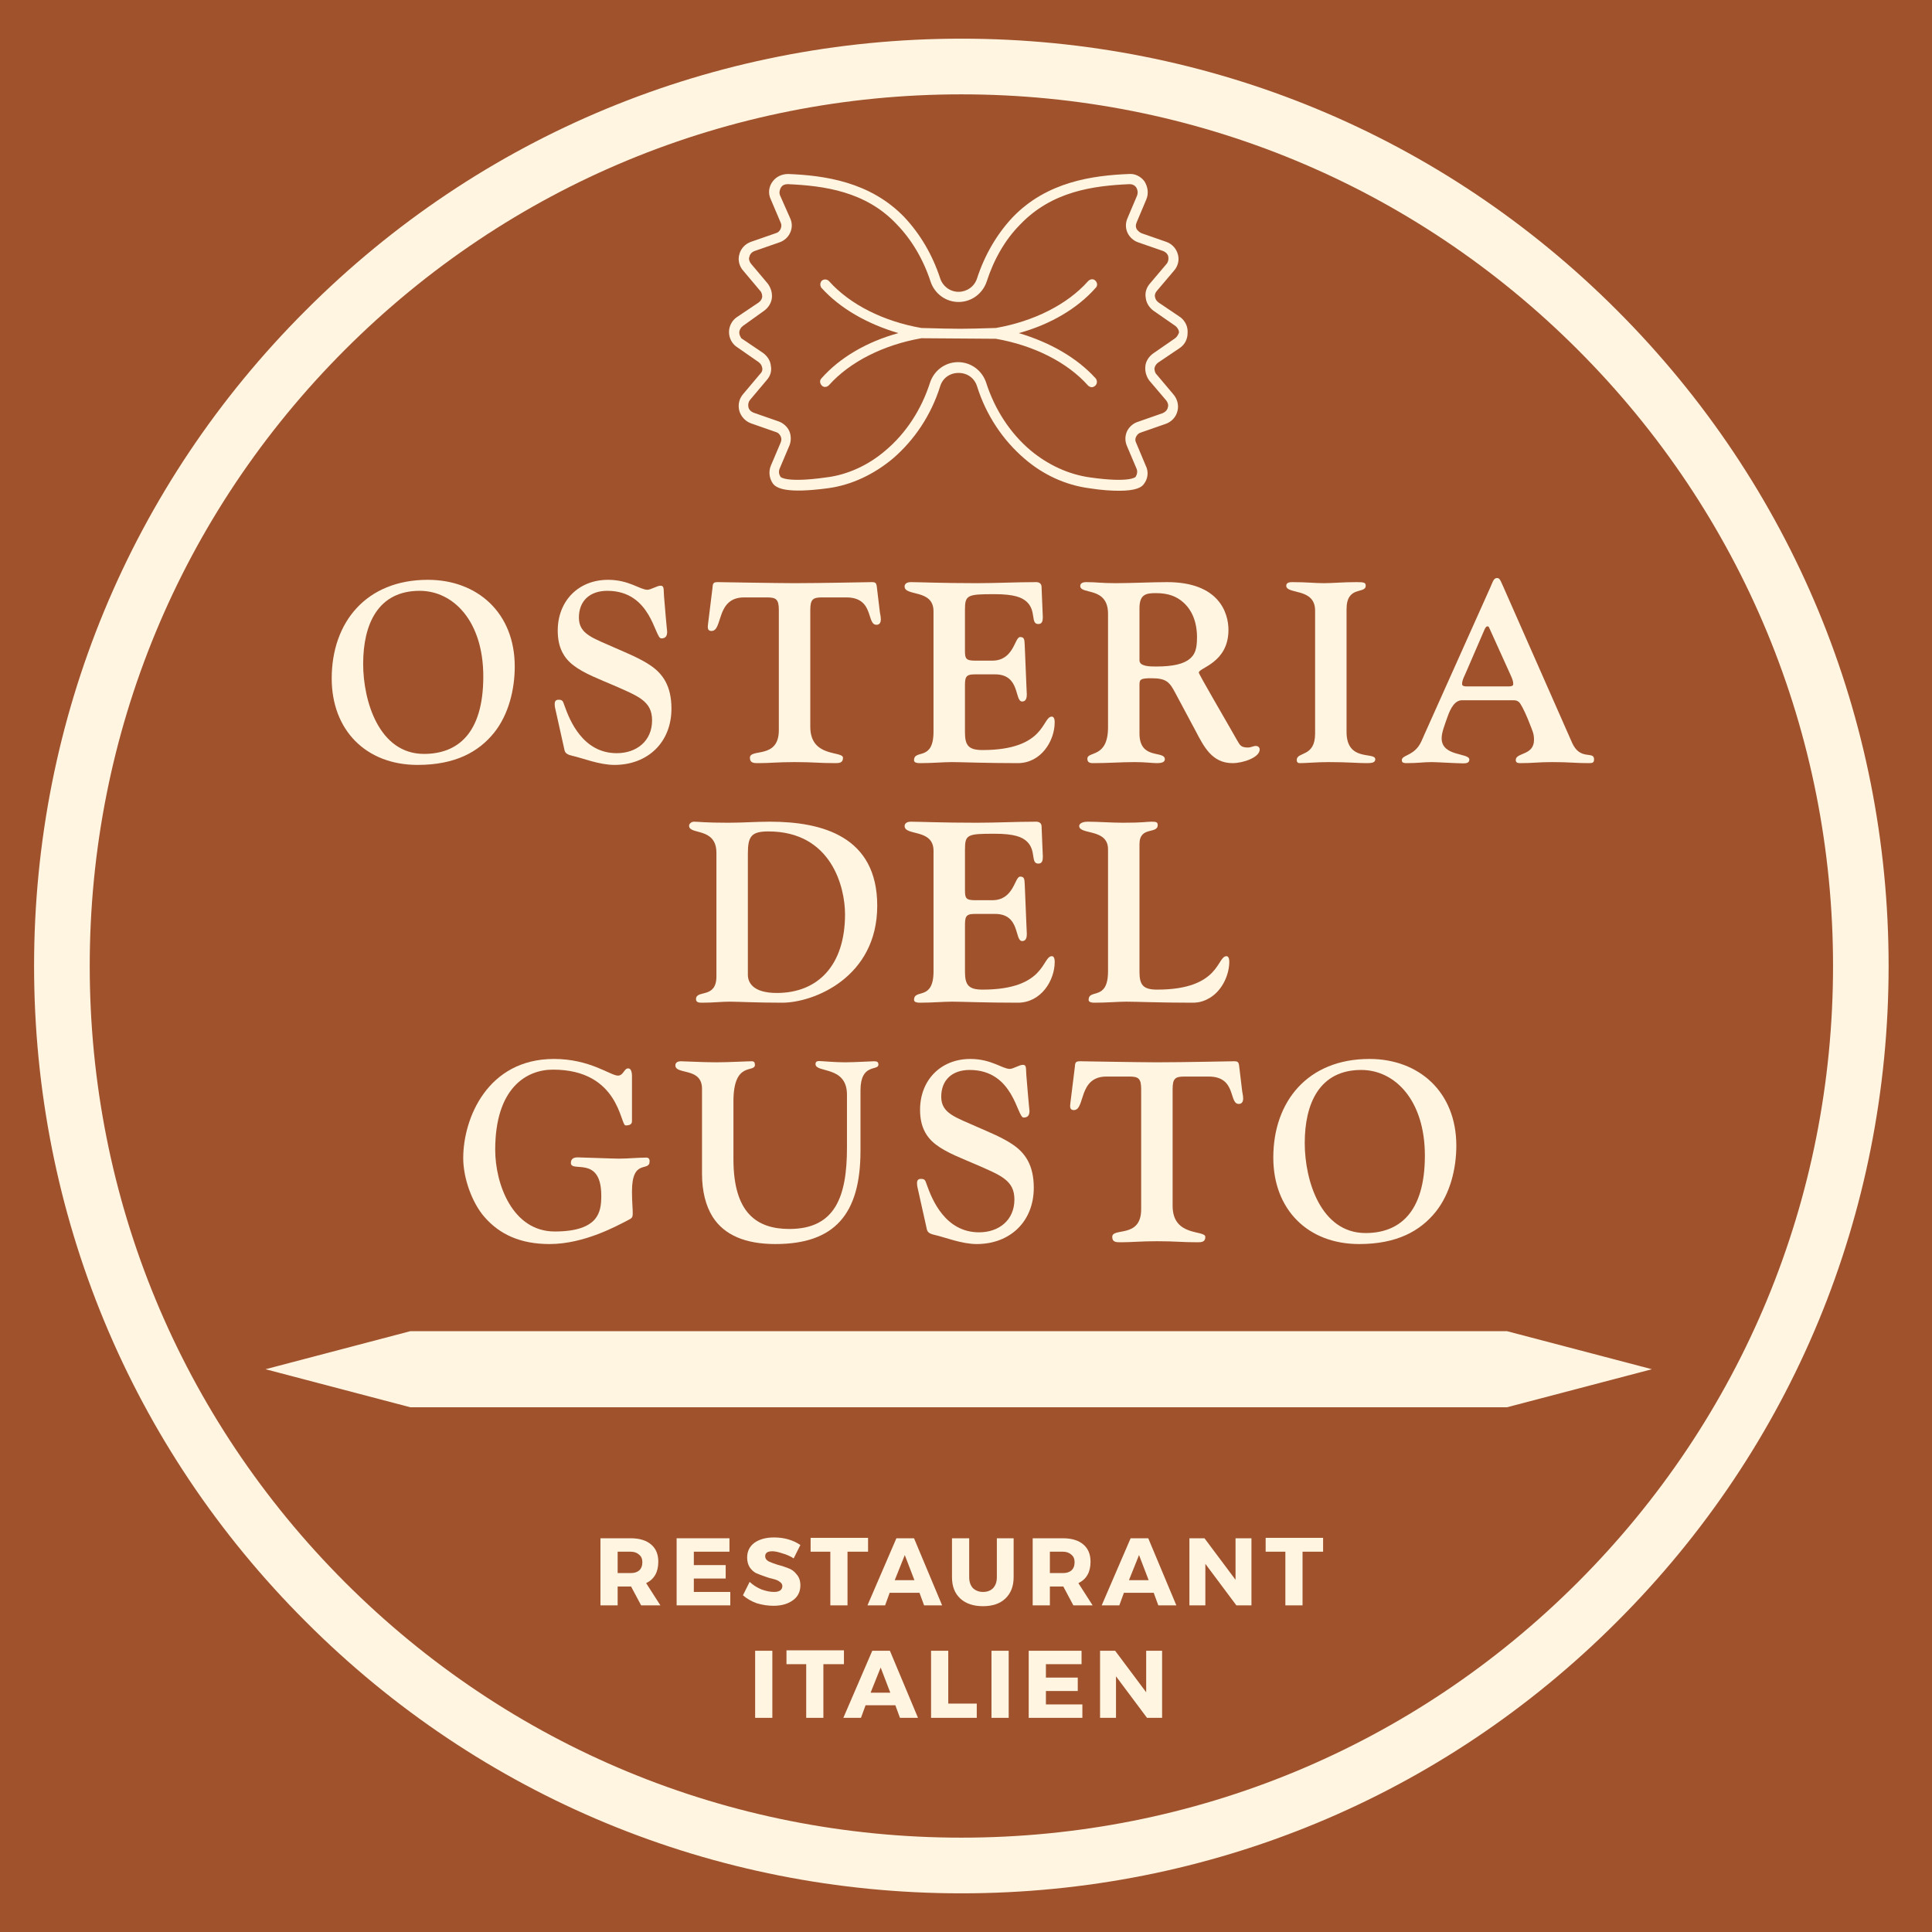 <svg version="1.2" preserveAspectRatio="xMidYMid meet" height="96" viewBox="0 0 72 72" zoomAndPan="magnify" width="96" xmlns:xlink="http://www.w3.org/1999/xlink" xmlns="http://www.w3.org/2000/svg"><defs><clipPath id="ded6a0f069"><path d="M 1.27 1.441 L 70.383 1.441 L 70.383 70.559 L 1.27 70.559 Z M 1.27 1.441"></path></clipPath><clipPath id="76526a84bf"><path d="M 35.828 70.559 C 26.602 70.559 17.914 66.965 11.395 60.434 C 4.863 53.914 1.27 45.227 1.27 36 C 1.27 26.773 4.863 18.086 11.395 11.566 C 17.914 5.035 26.602 1.441 35.828 1.441 C 45.055 1.441 53.742 5.035 60.262 11.566 C 66.793 18.102 70.383 26.773 70.383 36 C 70.383 45.227 66.793 53.914 60.262 60.434 C 53.742 66.965 45.055 70.559 35.828 70.559 Z M 35.828 3.516 C 27.152 3.516 18.992 6.898 12.859 13.031 C 6.727 19.164 3.344 27.328 3.344 36 C 3.344 44.672 6.727 52.836 12.859 58.969 C 18.992 65.102 27.152 68.484 35.828 68.484 C 44.5 68.484 52.664 65.102 58.797 58.969 C 64.93 52.836 68.312 44.672 68.312 36 C 68.312 27.328 64.93 19.164 58.797 13.031 C 52.664 6.898 44.5 3.516 35.828 3.516 Z M 35.828 3.516"></path></clipPath><clipPath id="545f0aee6c"><path d="M 9.895 49.609 L 61.57 49.609 L 61.57 52.445 L 9.895 52.445 Z M 9.895 49.609"></path></clipPath><clipPath id="d539ca7b9e"><path d="M 56.16 49.609 L 15.293 49.609 L 9.895 51.027 L 15.293 52.445 L 56.16 52.445 L 61.562 51.027 Z M 56.16 49.609"></path></clipPath><clipPath id="003909cd1d"><path d="M 27.168 6.445 L 44.418 6.445 L 44.418 18.445 L 27.168 18.445 Z M 27.168 6.445"></path></clipPath></defs><g id="ad3fcca9db"><rect style="fill:#ffffff;fill-opacity:1;stroke:none;" height="72" y="0" width="72" x="0"></rect><rect style="fill:#a0522d;fill-opacity:1;stroke:none;" height="72" y="0" width="72" x="0"></rect><g clip-path="url(#ded6a0f069)" clip-rule="nonzero"><g clip-path="url(#76526a84bf)" clip-rule="nonzero"><path d="M 1.27 1.441 L 70.383 1.441 L 70.383 70.559 L 1.27 70.559 Z M 1.27 1.441" style="stroke:none;fill-rule:nonzero;fill:#fff5e1;fill-opacity:1;"></path></g></g><g style="fill:#fff5e1;fill-opacity:1;"><g transform="translate(8.808, 28.401)"><path d="" style="stroke:none"></path></g></g><g style="fill:#fff5e1;fill-opacity:1;"><g transform="translate(12.124, 28.401)"><path d="M 0.238 -3.117 C 0.238 -1.191 1.516 0.105 3.438 0.105 C 4.848 0.105 5.715 -0.383 6.289 -1.094 C 6.832 -1.773 7.059 -2.707 7.059 -3.562 C 7.059 -5.562 5.668 -6.793 3.82 -6.793 C 1.523 -6.793 0.238 -5.211 0.238 -3.117 Z M 3.516 -6.383 C 4.773 -6.383 5.887 -5.25 5.887 -3.191 C 5.887 -1.047 4.914 -0.305 3.676 -0.305 C 2 -0.305 1.41 -2.277 1.41 -3.66 C 1.41 -5.137 1.961 -6.383 3.516 -6.383 Z M 3.516 -6.383" style="stroke:none"></path></g></g><g style="fill:#fff5e1;fill-opacity:1;"><g transform="translate(20.203, 28.401)"><path d="M 0.582 -4.898 C 0.582 -4.27 0.809 -3.879 1.172 -3.602 C 1.57 -3.297 2.145 -3.086 2.668 -2.859 C 3.582 -2.457 4.098 -2.277 4.098 -1.555 C 4.098 -0.781 3.516 -0.332 2.781 -0.332 C 1.516 -0.332 1.027 -1.562 0.84 -2.086 C 0.781 -2.23 0.789 -2.324 0.621 -2.324 C 0.504 -2.324 0.469 -2.266 0.469 -2.164 C 0.469 -2.086 0.484 -2 0.516 -1.875 L 0.809 -0.562 C 0.848 -0.41 0.82 -0.305 1.113 -0.238 C 1.504 -0.152 2.125 0.105 2.695 0.105 C 3.934 0.105 4.82 -0.734 4.82 -1.992 C 4.82 -2.848 4.488 -3.297 4.039 -3.602 C 3.648 -3.867 3.184 -4.051 2.734 -4.25 C 1.906 -4.621 1.371 -4.762 1.371 -5.383 C 1.371 -6.004 1.773 -6.383 2.43 -6.383 C 4.078 -6.383 4.191 -4.609 4.441 -4.609 C 4.609 -4.609 4.66 -4.707 4.66 -4.859 C 4.66 -4.887 4.648 -4.898 4.543 -6.184 C 4.523 -6.461 4.555 -6.574 4.41 -6.574 C 4.289 -6.574 4.051 -6.422 3.926 -6.422 C 3.648 -6.422 3.238 -6.793 2.457 -6.793 C 1.352 -6.793 0.582 -6.004 0.582 -4.898 Z M 0.582 -4.898" style="stroke:none"></path></g></g><g style="fill:#fff5e1;fill-opacity:1;"><g transform="translate(26.166, 28.401)"><path d="M 0.383 -6.461 L 0.23 -5.223 C 0.23 -5.203 0.211 -5.105 0.211 -5.039 C 0.211 -4.945 0.246 -4.887 0.352 -4.887 C 0.781 -4.887 0.504 -6.137 1.562 -6.137 L 2.418 -6.137 C 2.754 -6.137 2.859 -6.07 2.859 -5.668 L 2.859 -1.191 C 2.859 -0.094 1.781 -0.523 1.781 -0.16 C 1.781 0.039 1.934 0.039 2.098 0.039 C 2.535 0.039 2.801 0 3.449 0 C 4.184 0 4.324 0.039 4.973 0.039 C 5.125 0.039 5.25 0.02 5.25 -0.16 C 5.25 -0.43 4.031 -0.152 4.031 -1.316 L 4.031 -5.668 C 4.031 -6.07 4.133 -6.137 4.469 -6.137 L 5.375 -6.137 C 6.422 -6.137 6.117 -5.117 6.496 -5.117 C 6.602 -5.117 6.66 -5.184 6.66 -5.324 C 6.66 -5.441 6.621 -5.574 6.621 -5.613 L 6.516 -6.488 C 6.496 -6.68 6.469 -6.707 6.316 -6.707 C 6.223 -6.707 4.422 -6.668 3.449 -6.668 C 2.781 -6.668 0.656 -6.707 0.59 -6.707 C 0.41 -6.707 0.398 -6.668 0.383 -6.461 Z M 0.383 -6.461" style="stroke:none"></path></g></g><g style="fill:#fff5e1;fill-opacity:1;"><g transform="translate(33.711, 28.401)"><path d="M 0 -6.547 C 0 -6.164 1.078 -6.461 1.078 -5.621 L 1.078 -1.133 C 1.078 -0.008 0.352 -0.496 0.352 -0.066 C 0.352 0.027 0.484 0.039 0.562 0.039 C 1.039 0.039 1.449 0 1.762 0 C 2.133 0 2.992 0.039 4.219 0.039 C 5.086 0.039 5.594 -0.789 5.594 -1.484 C 5.594 -1.656 5.535 -1.695 5.488 -1.695 C 5.117 -1.695 5.27 -0.449 2.906 -0.449 C 2.383 -0.449 2.25 -0.621 2.25 -1.113 L 2.25 -2.793 C 2.25 -3.145 2.258 -3.27 2.609 -3.27 L 3.371 -3.27 C 4.324 -3.27 4.086 -2.258 4.383 -2.258 C 4.535 -2.258 4.555 -2.41 4.555 -2.523 C 4.555 -2.609 4.543 -2.656 4.477 -4.371 C 4.469 -4.594 4.449 -4.66 4.305 -4.66 C 4.098 -4.66 4.078 -3.781 3.27 -3.781 L 2.621 -3.781 C 2.285 -3.781 2.25 -3.859 2.25 -4.152 L 2.25 -5.668 C 2.25 -6.23 2.336 -6.258 3.355 -6.258 C 4.086 -6.258 4.383 -6.137 4.562 -5.965 C 4.914 -5.629 4.688 -5.145 4.984 -5.145 C 5.125 -5.145 5.152 -5.258 5.152 -5.402 C 5.152 -5.461 5.117 -6.145 5.105 -6.527 C 5.105 -6.648 5.02 -6.707 4.906 -6.707 C 4.145 -6.707 3.449 -6.668 2.688 -6.668 C 1.383 -6.668 0.551 -6.707 0.23 -6.707 C 0.02 -6.707 0 -6.582 0 -6.547 Z M 0 -6.547" style="stroke:none"></path></g></g><g style="fill:#fff5e1;fill-opacity:1;"><g transform="translate(40.199, 28.401)"><path d="M 0.059 -6.562 C 0.059 -6.23 1.094 -6.555 1.094 -5.527 L 1.094 -1.297 C 1.094 -0.133 0.324 -0.418 0.324 -0.125 C 0.324 -0.008 0.391 0.039 0.523 0.039 C 1.125 0.039 1.57 0 2.086 0 C 2.504 0 2.734 0.039 2.914 0.039 C 3.098 0.039 3.211 0 3.211 -0.105 C 3.211 -0.449 2.266 -0.066 2.266 -1.066 L 2.266 -2.887 C 2.266 -3.086 2.316 -3.125 2.715 -3.125 C 3.27 -3.125 3.391 -2.98 3.609 -2.562 L 4.363 -1.152 C 4.668 -0.57 4.973 0.039 5.734 0.039 C 6.125 0.039 6.746 -0.172 6.746 -0.469 C 6.746 -0.543 6.688 -0.602 6.602 -0.602 C 6.508 -0.602 6.422 -0.543 6.309 -0.543 C 6.051 -0.543 6.012 -0.629 5.918 -0.789 C 5.535 -1.469 4.477 -3.27 4.477 -3.336 C 4.477 -3.516 5.582 -3.695 5.582 -4.926 C 5.582 -5.562 5.23 -6.707 3.297 -6.707 C 2.715 -6.707 1.992 -6.668 1.383 -6.668 C 0.781 -6.668 0.703 -6.707 0.285 -6.707 C 0.113 -6.707 0.059 -6.641 0.059 -6.562 Z M 2.266 -5.734 C 2.266 -6.258 2.516 -6.297 2.879 -6.297 C 3.324 -6.297 3.641 -6.184 3.898 -5.953 C 4.219 -5.668 4.41 -5.23 4.41 -4.648 C 4.41 -4.191 4.324 -4.012 4.152 -3.859 C 3.926 -3.66 3.523 -3.562 2.887 -3.562 C 2.656 -3.562 2.266 -3.562 2.266 -3.793 Z M 2.266 -5.734" style="stroke:none"></path></g></g><g style="fill:#fff5e1;fill-opacity:1;"><g transform="translate(47.744, 28.401)"><path d="M 0.191 -6.574 C 0.191 -6.238 1.266 -6.508 1.266 -5.648 L 1.266 -1.059 C 1.266 -0.172 0.582 -0.398 0.582 -0.078 C 0.582 0 0.621 0.039 0.695 0.039 C 0.934 0.039 1.332 0 1.773 0 C 2.488 0 2.848 0.039 3.191 0.039 C 3.383 0.039 3.508 0.02 3.508 -0.105 C 3.508 -0.398 2.438 0.008 2.438 -1.125 L 2.438 -5.695 C 2.438 -6.594 3.152 -6.25 3.152 -6.574 C 3.152 -6.688 3.098 -6.707 2.809 -6.707 C 2.285 -6.707 1.934 -6.668 1.59 -6.668 C 1.238 -6.668 0.961 -6.707 0.418 -6.707 C 0.332 -6.707 0.191 -6.699 0.191 -6.574 Z M 0.191 -6.574" style="stroke:none"></path></g></g><g style="fill:#fff5e1;fill-opacity:1;"><g transform="translate(52.117, 28.401)"><path d="M 0.98 -1.059 C 0.887 -0.848 0.828 -0.695 0.742 -0.582 C 0.469 -0.219 0.125 -0.258 0.125 -0.066 C 0.125 -0.008 0.152 0.039 0.297 0.039 C 0.754 0.039 0.914 0 1.246 0 C 1.41 0 2.191 0.047 2.402 0.047 C 2.516 0.047 2.641 0.039 2.641 -0.094 C 2.641 -0.352 1.609 -0.199 1.609 -0.887 C 1.609 -1.105 1.715 -1.363 1.828 -1.688 C 1.945 -2.02 2.105 -2.305 2.371 -2.305 L 4.289 -2.305 C 4.383 -2.305 4.477 -2.277 4.543 -2.172 C 4.648 -2.012 4.793 -1.688 4.906 -1.391 C 4.992 -1.164 5.051 -1.066 5.051 -0.828 C 5.051 -0.238 4.371 -0.363 4.371 -0.078 C 4.371 0.027 4.449 0.039 4.543 0.039 C 5.012 0.039 5.211 0 5.734 0 C 6.402 0 6.562 0.039 7.09 0.039 C 7.23 0.039 7.289 0.027 7.289 -0.105 C 7.289 -0.43 6.773 -0.039 6.469 -0.723 L 3.898 -6.555 C 3.781 -6.82 3.762 -6.859 3.668 -6.859 C 3.543 -6.859 3.508 -6.699 3.43 -6.527 Z M 3.172 -4.859 C 3.219 -4.973 3.258 -5.059 3.316 -5.059 C 3.363 -5.059 3.371 -5.031 3.391 -4.984 L 4.172 -3.258 C 4.25 -3.086 4.277 -3.012 4.277 -2.906 C 4.277 -2.879 4.27 -2.82 4.105 -2.82 L 2.543 -2.82 C 2.371 -2.82 2.371 -2.887 2.371 -2.906 C 2.371 -3.031 2.418 -3.125 2.488 -3.277 Z M 3.172 -4.859" style="stroke:none"></path></g></g><g style="fill:#fff5e1;fill-opacity:1;"><g transform="translate(60.198, 28.401)"><path d="" style="stroke:none"></path></g></g><g style="fill:#fff5e1;fill-opacity:1;"><g transform="translate(22.317, 37.329)"><path d="" style="stroke:none"></path></g></g><g style="fill:#fff5e1;fill-opacity:1;"><g transform="translate(25.633, 37.329)"><path d="M 0.047 -6.555 C 0.047 -6.203 1.066 -6.516 1.066 -5.543 L 1.066 -0.941 C 1.066 -0.094 0.305 -0.457 0.305 -0.094 C 0.305 0.027 0.41 0.039 0.523 0.039 C 0.98 0.039 1.238 0 1.562 0 C 1.859 0 2.562 0.039 3.516 0.039 C 4.695 0.039 7.059 -0.906 7.059 -3.574 C 7.059 -6.156 5.012 -6.707 3.059 -6.707 C 2.535 -6.707 2.059 -6.668 1.504 -6.668 C 0.621 -6.668 0.398 -6.707 0.23 -6.707 C 0.145 -6.707 0.047 -6.641 0.047 -6.555 Z M 2.238 -5.516 C 2.238 -6.156 2.363 -6.344 3 -6.344 C 5.363 -6.344 5.859 -4.25 5.859 -3.258 C 5.859 -1.344 4.84 -0.324 3.316 -0.324 C 2.383 -0.324 2.238 -0.754 2.238 -1 Z M 2.238 -5.516" style="stroke:none"></path></g></g><g style="fill:#fff5e1;fill-opacity:1;"><g transform="translate(33.712, 37.329)"><path d="M 0 -6.547 C 0 -6.164 1.078 -6.461 1.078 -5.621 L 1.078 -1.133 C 1.078 -0.008 0.352 -0.496 0.352 -0.066 C 0.352 0.027 0.484 0.039 0.562 0.039 C 1.039 0.039 1.449 0 1.762 0 C 2.133 0 2.992 0.039 4.219 0.039 C 5.086 0.039 5.594 -0.789 5.594 -1.484 C 5.594 -1.656 5.535 -1.695 5.488 -1.695 C 5.117 -1.695 5.27 -0.449 2.906 -0.449 C 2.383 -0.449 2.25 -0.621 2.25 -1.113 L 2.25 -2.793 C 2.25 -3.145 2.258 -3.27 2.609 -3.27 L 3.371 -3.27 C 4.324 -3.27 4.086 -2.258 4.383 -2.258 C 4.535 -2.258 4.555 -2.41 4.555 -2.523 C 4.555 -2.609 4.543 -2.656 4.477 -4.371 C 4.469 -4.594 4.449 -4.66 4.305 -4.66 C 4.098 -4.66 4.078 -3.781 3.27 -3.781 L 2.621 -3.781 C 2.285 -3.781 2.25 -3.859 2.25 -4.152 L 2.25 -5.668 C 2.25 -6.23 2.336 -6.258 3.355 -6.258 C 4.086 -6.258 4.383 -6.137 4.562 -5.965 C 4.914 -5.629 4.688 -5.145 4.984 -5.145 C 5.125 -5.145 5.152 -5.258 5.152 -5.402 C 5.152 -5.461 5.117 -6.145 5.105 -6.527 C 5.105 -6.648 5.02 -6.707 4.906 -6.707 C 4.145 -6.707 3.449 -6.668 2.688 -6.668 C 1.383 -6.668 0.551 -6.707 0.23 -6.707 C 0.02 -6.707 0 -6.582 0 -6.547 Z M 0 -6.547" style="stroke:none"></path></g></g><g style="fill:#fff5e1;fill-opacity:1;"><g transform="translate(40.199, 37.329)"><path d="M 0.02 -6.547 C 0.02 -6.211 1.094 -6.461 1.094 -5.68 L 1.094 -1.133 C 1.094 -0.008 0.371 -0.496 0.371 -0.066 C 0.371 0.027 0.504 0.039 0.582 0.039 C 1.059 0.039 1.469 0 1.781 0 C 2.152 0 3.012 0.039 4.238 0.039 C 4.535 0.039 4.715 -0.039 4.906 -0.152 C 5.402 -0.469 5.613 -1.066 5.613 -1.484 C 5.613 -1.656 5.555 -1.695 5.508 -1.695 C 5.145 -1.695 5.277 -0.449 2.926 -0.449 C 2.402 -0.449 2.266 -0.621 2.266 -1.113 L 2.266 -5.867 C 2.266 -6.555 2.945 -6.23 2.945 -6.582 C 2.945 -6.688 2.895 -6.707 2.715 -6.707 C 2.516 -6.707 2.43 -6.668 1.648 -6.668 C 1.238 -6.668 0.703 -6.707 0.344 -6.707 C 0.078 -6.707 0.02 -6.602 0.02 -6.547 Z M 0.02 -6.547" style="stroke:none"></path></g></g><g style="fill:#fff5e1;fill-opacity:1;"><g transform="translate(46.689, 37.329)"><path d="" style="stroke:none"></path></g></g><g style="fill:#fff5e1;fill-opacity:1;"><g transform="translate(17.025, 46.257)"><path d="M 0.238 -3.098 C 0.238 -2.344 0.57 -1.43 1.027 -0.906 C 1.59 -0.258 2.363 0.105 3.457 0.105 C 4.762 0.105 5.992 -0.59 6.336 -0.762 C 6.535 -0.867 6.555 -0.867 6.555 -1.066 C 6.555 -1.23 6.527 -1.477 6.527 -1.859 C 6.527 -3.105 7.184 -2.562 7.184 -2.98 C 7.184 -3.078 7.137 -3.117 7.059 -3.117 C 6.754 -3.117 6.395 -3.078 6.039 -3.078 C 5.832 -3.078 4.602 -3.125 4.508 -3.125 C 4.371 -3.125 4.25 -3.086 4.25 -2.914 C 4.258 -2.543 5.383 -3.211 5.383 -1.695 C 5.383 -1.344 5.344 -1.059 5.145 -0.82 C 4.914 -0.551 4.469 -0.363 3.648 -0.363 C 2.078 -0.363 1.43 -2.125 1.43 -3.41 C 1.43 -5.707 2.59 -6.395 3.582 -6.395 C 6.059 -6.395 6.086 -4.316 6.289 -4.316 C 6.441 -4.316 6.527 -4.355 6.527 -4.477 L 6.527 -6.137 C 6.527 -6.363 6.469 -6.441 6.383 -6.441 C 6.23 -6.441 6.211 -6.172 6.004 -6.172 C 5.727 -6.172 4.965 -6.793 3.621 -6.793 C 1.145 -6.793 0.238 -4.582 0.238 -3.098 Z M 0.238 -3.098" style="stroke:none"></path></g></g><g style="fill:#fff5e1;fill-opacity:1;"><g transform="translate(25.103, 46.257)"><path d="M 5.289 -6.602 C 5.289 -6.258 6.461 -6.555 6.461 -5.461 L 6.461 -3.488 C 6.461 -1.676 6.031 -0.457 4.316 -0.457 C 3.105 -0.457 2.23 -1.047 2.23 -3.059 L 2.23 -5.211 C 2.23 -6.734 3.031 -6.258 3.031 -6.574 C 3.031 -6.668 2.992 -6.707 2.914 -6.707 C 2.742 -6.707 2.059 -6.668 1.582 -6.668 C 1.105 -6.668 0.398 -6.707 0.266 -6.707 C 0.172 -6.707 0.066 -6.668 0.066 -6.555 C 0.066 -6.191 1.059 -6.496 1.059 -5.68 L 1.059 -2.523 C 1.059 -1.859 1.199 -1.316 1.457 -0.906 C 1.887 -0.23 2.676 0.105 3.793 0.105 C 6.004 0.105 6.965 -1.012 6.965 -3.371 L 6.965 -5.621 C 6.965 -6.648 7.633 -6.336 7.633 -6.582 C 7.633 -6.68 7.582 -6.707 7.469 -6.707 C 7.375 -6.707 6.746 -6.668 6.383 -6.668 C 5.992 -6.668 5.527 -6.715 5.422 -6.715 C 5.344 -6.715 5.289 -6.688 5.289 -6.602 Z M 5.289 -6.602" style="stroke:none"></path></g></g><g style="fill:#fff5e1;fill-opacity:1;"><g transform="translate(33.706, 46.257)"><path d="M 0.582 -4.898 C 0.582 -4.27 0.809 -3.879 1.172 -3.602 C 1.57 -3.297 2.145 -3.086 2.668 -2.859 C 3.582 -2.457 4.098 -2.277 4.098 -1.555 C 4.098 -0.781 3.516 -0.332 2.781 -0.332 C 1.516 -0.332 1.027 -1.562 0.84 -2.086 C 0.781 -2.23 0.789 -2.324 0.621 -2.324 C 0.504 -2.324 0.469 -2.266 0.469 -2.164 C 0.469 -2.086 0.484 -2 0.516 -1.875 L 0.809 -0.562 C 0.848 -0.41 0.82 -0.305 1.113 -0.238 C 1.504 -0.152 2.125 0.105 2.695 0.105 C 3.934 0.105 4.82 -0.734 4.82 -1.992 C 4.82 -2.848 4.488 -3.297 4.039 -3.602 C 3.648 -3.867 3.184 -4.051 2.734 -4.25 C 1.906 -4.621 1.371 -4.762 1.371 -5.383 C 1.371 -6.004 1.773 -6.383 2.43 -6.383 C 4.078 -6.383 4.191 -4.609 4.441 -4.609 C 4.609 -4.609 4.66 -4.707 4.66 -4.859 C 4.66 -4.887 4.648 -4.898 4.543 -6.184 C 4.523 -6.461 4.555 -6.574 4.41 -6.574 C 4.289 -6.574 4.051 -6.422 3.926 -6.422 C 3.648 -6.422 3.238 -6.793 2.457 -6.793 C 1.352 -6.793 0.582 -6.004 0.582 -4.898 Z M 0.582 -4.898" style="stroke:none"></path></g></g><g style="fill:#fff5e1;fill-opacity:1;"><g transform="translate(39.669, 46.257)"><path d="M 0.383 -6.461 L 0.23 -5.223 C 0.23 -5.203 0.211 -5.105 0.211 -5.039 C 0.211 -4.945 0.246 -4.887 0.352 -4.887 C 0.781 -4.887 0.504 -6.137 1.562 -6.137 L 2.418 -6.137 C 2.754 -6.137 2.859 -6.07 2.859 -5.668 L 2.859 -1.191 C 2.859 -0.094 1.781 -0.523 1.781 -0.16 C 1.781 0.039 1.934 0.039 2.098 0.039 C 2.535 0.039 2.801 0 3.449 0 C 4.184 0 4.324 0.039 4.973 0.039 C 5.125 0.039 5.25 0.02 5.25 -0.16 C 5.25 -0.43 4.031 -0.152 4.031 -1.316 L 4.031 -5.668 C 4.031 -6.07 4.133 -6.137 4.469 -6.137 L 5.375 -6.137 C 6.422 -6.137 6.117 -5.117 6.496 -5.117 C 6.602 -5.117 6.66 -5.184 6.66 -5.324 C 6.66 -5.441 6.621 -5.574 6.621 -5.613 L 6.516 -6.488 C 6.496 -6.68 6.469 -6.707 6.316 -6.707 C 6.223 -6.707 4.422 -6.668 3.449 -6.668 C 2.781 -6.668 0.656 -6.707 0.59 -6.707 C 0.41 -6.707 0.398 -6.668 0.383 -6.461 Z M 0.383 -6.461" style="stroke:none"></path></g></g><g style="fill:#fff5e1;fill-opacity:1;"><g transform="translate(47.214, 46.257)"><path d="M 0.238 -3.117 C 0.238 -1.191 1.516 0.105 3.438 0.105 C 4.848 0.105 5.715 -0.383 6.289 -1.094 C 6.832 -1.773 7.059 -2.707 7.059 -3.562 C 7.059 -5.562 5.668 -6.793 3.82 -6.793 C 1.523 -6.793 0.238 -5.211 0.238 -3.117 Z M 3.516 -6.383 C 4.773 -6.383 5.887 -5.25 5.887 -3.191 C 5.887 -1.047 4.914 -0.305 3.676 -0.305 C 2 -0.305 1.41 -2.277 1.41 -3.66 C 1.41 -5.137 1.961 -6.383 3.516 -6.383 Z M 3.516 -6.383" style="stroke:none"></path></g></g><g clip-path="url(#545f0aee6c)" clip-rule="nonzero"><g clip-path="url(#d539ca7b9e)" clip-rule="nonzero"><path d="M 9.895 49.609 L 61.559 49.609 L 61.559 52.445 L 9.895 52.445 Z M 9.895 49.609" style="stroke:none;fill-rule:nonzero;fill:#fff5e1;fill-opacity:1;"></path></g></g><g clip-path="url(#003909cd1d)" clip-rule="nonzero"><path d="M 43.992 11.824 L 43.176 11.273 C 43.102 11.215 43.062 11.16 43.043 11.066 C 43.023 10.988 43.062 10.895 43.117 10.836 L 43.746 10.094 C 43.898 9.926 43.957 9.695 43.898 9.488 C 43.84 9.258 43.672 9.086 43.461 9.012 L 42.531 8.688 C 42.453 8.648 42.398 8.594 42.359 8.535 C 42.32 8.461 42.32 8.383 42.359 8.289 L 42.719 7.434 C 42.816 7.207 42.777 6.957 42.645 6.75 C 42.512 6.578 42.301 6.465 42.074 6.484 C 40.723 6.539 39.012 6.77 37.738 8.098 C 37.148 8.727 36.695 9.504 36.41 10.379 C 36.312 10.684 36.027 10.875 35.723 10.875 C 35.402 10.875 35.133 10.664 35.039 10.379 C 34.754 9.504 34.297 8.727 33.707 8.098 C 32.434 6.77 30.723 6.539 29.375 6.484 C 29.145 6.484 28.938 6.578 28.805 6.75 C 28.652 6.938 28.613 7.207 28.727 7.434 L 29.09 8.289 C 29.129 8.363 29.129 8.441 29.09 8.535 C 29.051 8.613 28.996 8.668 28.918 8.688 L 27.988 9.012 C 27.777 9.086 27.605 9.258 27.551 9.488 C 27.492 9.695 27.551 9.926 27.703 10.094 L 28.328 10.836 C 28.387 10.895 28.406 10.988 28.406 11.066 C 28.387 11.16 28.348 11.215 28.273 11.273 L 27.453 11.824 C 27.266 11.957 27.168 12.168 27.168 12.375 C 27.168 12.605 27.285 12.812 27.453 12.926 L 28.273 13.496 C 28.348 13.555 28.387 13.613 28.406 13.707 C 28.426 13.801 28.387 13.879 28.328 13.934 L 27.703 14.676 C 27.551 14.848 27.492 15.074 27.551 15.305 C 27.605 15.512 27.777 15.703 27.988 15.777 L 28.918 16.102 C 28.996 16.121 29.051 16.18 29.09 16.254 C 29.129 16.332 29.129 16.406 29.09 16.5 L 28.727 17.355 C 28.633 17.586 28.672 17.832 28.805 18.023 C 28.938 18.195 29.297 18.402 30.855 18.195 C 31.73 18.078 32.566 17.68 33.273 17.09 C 34.07 16.406 34.699 15.477 35.039 14.391 C 35.133 14.086 35.402 13.898 35.723 13.898 C 36.047 13.898 36.312 14.086 36.41 14.391 C 36.75 15.477 37.379 16.406 38.176 17.09 C 38.879 17.699 39.715 18.078 40.59 18.195 C 41.066 18.27 41.426 18.289 41.711 18.289 C 42.34 18.289 42.547 18.156 42.625 18.043 C 42.777 17.852 42.816 17.586 42.699 17.355 L 42.34 16.5 C 42.301 16.426 42.301 16.348 42.34 16.273 C 42.379 16.199 42.434 16.141 42.512 16.121 L 43.441 15.797 C 43.652 15.723 43.824 15.551 43.879 15.324 C 43.938 15.113 43.879 14.867 43.727 14.695 L 43.102 13.953 C 43.043 13.898 43.023 13.801 43.023 13.727 C 43.043 13.633 43.082 13.574 43.156 13.516 L 43.973 12.965 C 44.164 12.832 44.258 12.625 44.258 12.414 C 44.277 12.168 44.164 11.957 43.992 11.824 Z M 43.766 12.625 L 42.969 13.176 C 42.816 13.289 42.699 13.461 42.684 13.648 C 42.664 13.84 42.719 14.031 42.832 14.184 L 43.461 14.922 C 43.52 15 43.555 15.094 43.52 15.191 C 43.5 15.285 43.422 15.359 43.328 15.398 L 42.398 15.723 C 42.227 15.777 42.074 15.914 41.996 16.082 C 41.922 16.254 41.922 16.445 41.996 16.617 L 42.359 17.473 C 42.398 17.566 42.379 17.68 42.32 17.773 C 42.32 17.773 42.129 18.004 40.629 17.793 C 39.812 17.68 39.051 17.32 38.406 16.785 C 37.645 16.141 37.074 15.266 36.75 14.258 C 36.598 13.801 36.18 13.496 35.703 13.496 C 35.23 13.496 34.812 13.801 34.66 14.258 C 34.336 15.266 33.766 16.141 33.004 16.785 C 32.359 17.34 31.578 17.699 30.781 17.793 C 29.281 18.004 29.09 17.773 29.09 17.773 C 29.031 17.68 29.012 17.586 29.051 17.473 L 29.414 16.617 C 29.488 16.445 29.488 16.234 29.414 16.062 C 29.336 15.895 29.184 15.762 29.012 15.703 L 28.082 15.379 C 27.988 15.344 27.91 15.266 27.891 15.172 C 27.871 15.074 27.891 14.98 27.949 14.906 L 28.574 14.164 C 28.711 14.012 28.766 13.82 28.727 13.633 C 28.711 13.441 28.594 13.27 28.441 13.156 L 27.625 12.605 C 27.605 12.566 27.551 12.492 27.551 12.395 C 27.551 12.301 27.605 12.207 27.684 12.148 L 28.48 11.578 C 28.633 11.465 28.746 11.293 28.766 11.102 C 28.785 10.914 28.727 10.723 28.613 10.57 L 27.988 9.828 C 27.93 9.754 27.891 9.656 27.93 9.562 C 27.949 9.469 28.023 9.391 28.121 9.355 L 29.051 9.031 C 29.223 8.973 29.375 8.84 29.449 8.668 C 29.527 8.5 29.527 8.309 29.449 8.137 L 29.07 7.281 C 29.031 7.188 29.051 7.074 29.109 6.977 C 29.164 6.902 29.242 6.863 29.355 6.863 C 30.707 6.922 32.266 7.129 33.422 8.363 C 33.977 8.934 34.414 9.676 34.68 10.496 C 34.832 10.949 35.25 11.254 35.723 11.254 C 36.199 11.254 36.617 10.949 36.77 10.496 C 37.035 9.676 37.453 8.934 38.023 8.363 C 39.203 7.129 40.742 6.922 42.094 6.863 C 42.207 6.863 42.281 6.902 42.34 6.977 C 42.398 7.074 42.414 7.168 42.379 7.281 L 42.016 8.137 C 41.941 8.309 41.941 8.5 42.016 8.668 C 42.094 8.84 42.246 8.973 42.414 9.031 L 43.348 9.355 C 43.441 9.391 43.52 9.469 43.539 9.562 C 43.555 9.656 43.539 9.754 43.48 9.828 L 42.852 10.57 C 42.719 10.723 42.664 10.914 42.699 11.102 C 42.719 11.293 42.832 11.465 42.984 11.578 L 43.805 12.148 C 43.879 12.207 43.938 12.301 43.938 12.395 C 43.898 12.492 43.859 12.566 43.766 12.625 Z M 43.766 12.625" style="stroke:none;fill-rule:nonzero;fill:#fff5e1;fill-opacity:1;"></path></g><path d="M 37.113 12.625 C 38.52 12.871 39.773 13.496 40.551 14.371 C 40.59 14.41 40.648 14.43 40.688 14.43 C 40.723 14.43 40.781 14.41 40.82 14.371 C 40.895 14.297 40.895 14.184 40.836 14.105 C 40.133 13.328 39.125 12.758 37.969 12.414 C 39.145 12.09 40.152 11.5 40.836 10.723 C 40.914 10.645 40.895 10.531 40.82 10.457 C 40.742 10.379 40.629 10.398 40.551 10.477 C 39.773 11.352 38.52 11.977 37.113 12.223 C 35.781 12.262 35.82 12.262 34.336 12.223 C 32.93 11.977 31.676 11.352 30.895 10.477 C 30.82 10.398 30.707 10.398 30.629 10.457 C 30.555 10.531 30.555 10.645 30.609 10.723 C 31.312 11.5 32.32 12.07 33.48 12.414 C 32.301 12.738 31.293 13.328 30.609 14.105 C 30.535 14.184 30.555 14.297 30.629 14.371 C 30.707 14.449 30.82 14.43 30.895 14.352 C 31.676 13.48 32.93 12.852 34.336 12.605" style="stroke:none;fill-rule:nonzero;fill:#fff5e1;fill-opacity:1;"></path><g style="fill:#fff5e1;fill-opacity:1;"><g transform="translate(22.127, 59.827)"><path d="M 1.766 0 L 1.391 -0.703 L 0.891 -0.703 L 0.891 0 L 0.25 0 L 0.25 -2.5 L 1.375 -2.5 C 1.707 -2.5 1.961 -2.422 2.141 -2.266 C 2.316 -2.117 2.406 -1.906 2.406 -1.625 C 2.406 -1.238 2.254 -0.973 1.953 -0.828 L 2.484 0 Z M 0.891 -1.203 L 1.375 -1.203 C 1.508 -1.203 1.613 -1.234 1.688 -1.297 C 1.77 -1.367 1.812 -1.473 1.812 -1.609 C 1.812 -1.734 1.77 -1.828 1.688 -1.891 C 1.613 -1.961 1.508 -2 1.375 -2 L 0.891 -2 Z M 0.891 -1.203" style="stroke:none"></path></g></g><g style="fill:#fff5e1;fill-opacity:1;"><g transform="translate(24.966, 59.827)"><path d="M 2.219 -2 L 0.891 -2 L 0.891 -1.5 L 2.078 -1.5 L 2.078 -1 L 0.891 -1 L 0.891 -0.5 L 2.25 -0.5 L 2.25 0 L 0.25 0 L 0.25 -2.5 L 2.219 -2.5 Z M 2.219 -2" style="stroke:none"></path></g></g><g style="fill:#fff5e1;fill-opacity:1;"><g transform="translate(27.625, 59.827)"><path d="M 1.219 -2.531 C 1.594 -2.531 1.922 -2.438 2.203 -2.25 L 1.953 -1.75 C 1.828 -1.832 1.688 -1.895 1.531 -1.938 C 1.383 -1.988 1.258 -2.016 1.156 -2.016 C 0.977 -2.016 0.891 -1.953 0.891 -1.828 C 0.891 -1.754 0.93 -1.691 1.016 -1.641 C 1.109 -1.598 1.219 -1.555 1.344 -1.516 C 1.477 -1.484 1.609 -1.441 1.734 -1.391 C 1.867 -1.348 1.977 -1.27 2.062 -1.156 C 2.156 -1.051 2.203 -0.914 2.203 -0.75 C 2.203 -0.508 2.109 -0.32 1.922 -0.188 C 1.734 -0.051 1.492 0.016 1.203 0.016 C 0.992 0.016 0.785 -0.016 0.578 -0.078 C 0.379 -0.148 0.207 -0.25 0.062 -0.375 L 0.312 -0.875 C 0.438 -0.758 0.582 -0.664 0.75 -0.594 C 0.926 -0.531 1.082 -0.5 1.219 -0.5 C 1.312 -0.5 1.383 -0.516 1.438 -0.547 C 1.5 -0.586 1.531 -0.645 1.531 -0.719 C 1.531 -0.781 1.5 -0.832 1.438 -0.875 C 1.375 -0.926 1.289 -0.961 1.188 -0.984 C 1.094 -1.004 0.988 -1.035 0.875 -1.078 C 0.758 -1.117 0.648 -1.16 0.547 -1.203 C 0.453 -1.254 0.375 -1.328 0.312 -1.422 C 0.25 -1.523 0.219 -1.645 0.219 -1.781 C 0.219 -2.008 0.305 -2.191 0.484 -2.328 C 0.672 -2.461 0.914 -2.531 1.219 -2.531 Z M 1.219 -2.531" style="stroke:none"></path></g></g><g style="fill:#fff5e1;fill-opacity:1;"><g transform="translate(30.178, 59.827)"><path d="M 2.172 -2 L 1.406 -2 L 1.406 0 L 0.766 0 L 0.766 -2 L 0.031 -2 L 0.031 -2.516 L 2.172 -2.516 Z M 2.172 -2" style="stroke:none"></path></g></g><g style="fill:#fff5e1;fill-opacity:1;"><g transform="translate(32.344, 59.827)"><path d="M 1.922 -0.469 L 0.812 -0.469 L 0.641 0 L -0.016 0 L 1.062 -2.5 L 1.719 -2.5 L 2.766 0 L 2.094 0 Z M 1.734 -0.938 L 1.375 -1.875 L 1 -0.938 Z M 1.734 -0.938" style="stroke:none"></path></g></g><g style="fill:#fff5e1;fill-opacity:1;"><g transform="translate(35.275, 59.827)"><path d="M 2.5 -2.5 L 2.5 -1.047 C 2.5 -0.711 2.395 -0.445 2.188 -0.25 C 1.988 -0.062 1.711 0.031 1.359 0.031 C 1.004 0.031 0.723 -0.062 0.516 -0.25 C 0.305 -0.445 0.203 -0.711 0.203 -1.047 L 0.203 -2.5 L 0.844 -2.5 L 0.844 -1.047 C 0.844 -0.879 0.891 -0.742 0.984 -0.641 C 1.086 -0.547 1.211 -0.5 1.359 -0.5 C 1.516 -0.5 1.641 -0.547 1.734 -0.641 C 1.828 -0.742 1.875 -0.879 1.875 -1.047 L 1.875 -2.5 Z M 2.5 -2.5" style="stroke:none"></path></g></g><g style="fill:#fff5e1;fill-opacity:1;"><g transform="translate(38.235, 59.827)"><path d="M 1.766 0 L 1.391 -0.703 L 0.891 -0.703 L 0.891 0 L 0.25 0 L 0.25 -2.5 L 1.375 -2.5 C 1.707 -2.5 1.961 -2.422 2.141 -2.266 C 2.316 -2.117 2.406 -1.906 2.406 -1.625 C 2.406 -1.238 2.254 -0.973 1.953 -0.828 L 2.484 0 Z M 0.891 -1.203 L 1.375 -1.203 C 1.508 -1.203 1.613 -1.234 1.688 -1.297 C 1.77 -1.367 1.812 -1.473 1.812 -1.609 C 1.812 -1.734 1.77 -1.828 1.688 -1.891 C 1.613 -1.961 1.508 -2 1.375 -2 L 0.891 -2 Z M 0.891 -1.203" style="stroke:none"></path></g></g><g style="fill:#fff5e1;fill-opacity:1;"><g transform="translate(41.073, 59.827)"><path d="M 1.922 -0.469 L 0.812 -0.469 L 0.641 0 L -0.016 0 L 1.062 -2.5 L 1.719 -2.5 L 2.766 0 L 2.094 0 Z M 1.734 -0.938 L 1.375 -1.875 L 1 -0.938 Z M 1.734 -0.938" style="stroke:none"></path></g></g><g style="fill:#fff5e1;fill-opacity:1;"><g transform="translate(44.076, 59.827)"><path d="M 2.562 0 L 2 0 L 0.844 -1.547 L 0.844 0 L 0.25 0 L 0.25 -2.5 L 0.812 -2.5 L 1.969 -0.953 L 1.969 -2.5 L 2.562 -2.5 Z M 2.562 0" style="stroke:none"></path></g></g><g style="fill:#fff5e1;fill-opacity:1;"><g transform="translate(47.136, 59.827)"><path d="M 2.172 -2 L 1.406 -2 L 1.406 0 L 0.766 0 L 0.766 -2 L 0.031 -2 L 0.031 -2.516 L 2.172 -2.516 Z M 2.172 -2" style="stroke:none"></path></g></g><g style="fill:#fff5e1;fill-opacity:1;"><g transform="translate(27.892, 64.019)"><path d="M 0.891 0 L 0.25 0 L 0.25 -2.5 L 0.891 -2.5 Z M 0.891 0" style="stroke:none"></path></g></g><g style="fill:#fff5e1;fill-opacity:1;"><g transform="translate(29.279, 64.019)"><path d="M 2.172 -2 L 1.406 -2 L 1.406 0 L 0.766 0 L 0.766 -2 L 0.031 -2 L 0.031 -2.516 L 2.172 -2.516 Z M 2.172 -2" style="stroke:none"></path></g></g><g style="fill:#fff5e1;fill-opacity:1;"><g transform="translate(31.445, 64.019)"><path d="M 1.922 -0.469 L 0.812 -0.469 L 0.641 0 L -0.016 0 L 1.062 -2.5 L 1.719 -2.5 L 2.766 0 L 2.094 0 Z M 1.734 -0.938 L 1.375 -1.875 L 1 -0.938 Z M 1.734 -0.938" style="stroke:none"></path></g></g><g style="fill:#fff5e1;fill-opacity:1;"><g transform="translate(34.448, 64.019)"><path d="M 0.891 -0.531 L 1.953 -0.531 L 1.953 0 L 0.25 0 L 0.25 -2.5 L 0.891 -2.5 Z M 0.891 -0.531" style="stroke:none"></path></g></g><g style="fill:#fff5e1;fill-opacity:1;"><g transform="translate(36.7, 64.019)"><path d="M 0.891 0 L 0.25 0 L 0.25 -2.5 L 0.891 -2.5 Z M 0.891 0" style="stroke:none"></path></g></g><g style="fill:#fff5e1;fill-opacity:1;"><g transform="translate(38.087, 64.019)"><path d="M 2.219 -2 L 0.891 -2 L 0.891 -1.5 L 2.078 -1.5 L 2.078 -1 L 0.891 -1 L 0.891 -0.5 L 2.25 -0.5 L 2.25 0 L 0.25 0 L 0.25 -2.5 L 2.219 -2.5 Z M 2.219 -2" style="stroke:none"></path></g></g><g style="fill:#fff5e1;fill-opacity:1;"><g transform="translate(40.746, 64.019)"><path d="M 2.562 0 L 2 0 L 0.844 -1.547 L 0.844 0 L 0.25 0 L 0.25 -2.5 L 0.812 -2.5 L 1.969 -0.953 L 1.969 -2.5 L 2.562 -2.5 Z M 2.562 0" style="stroke:none"></path></g></g></g></svg>